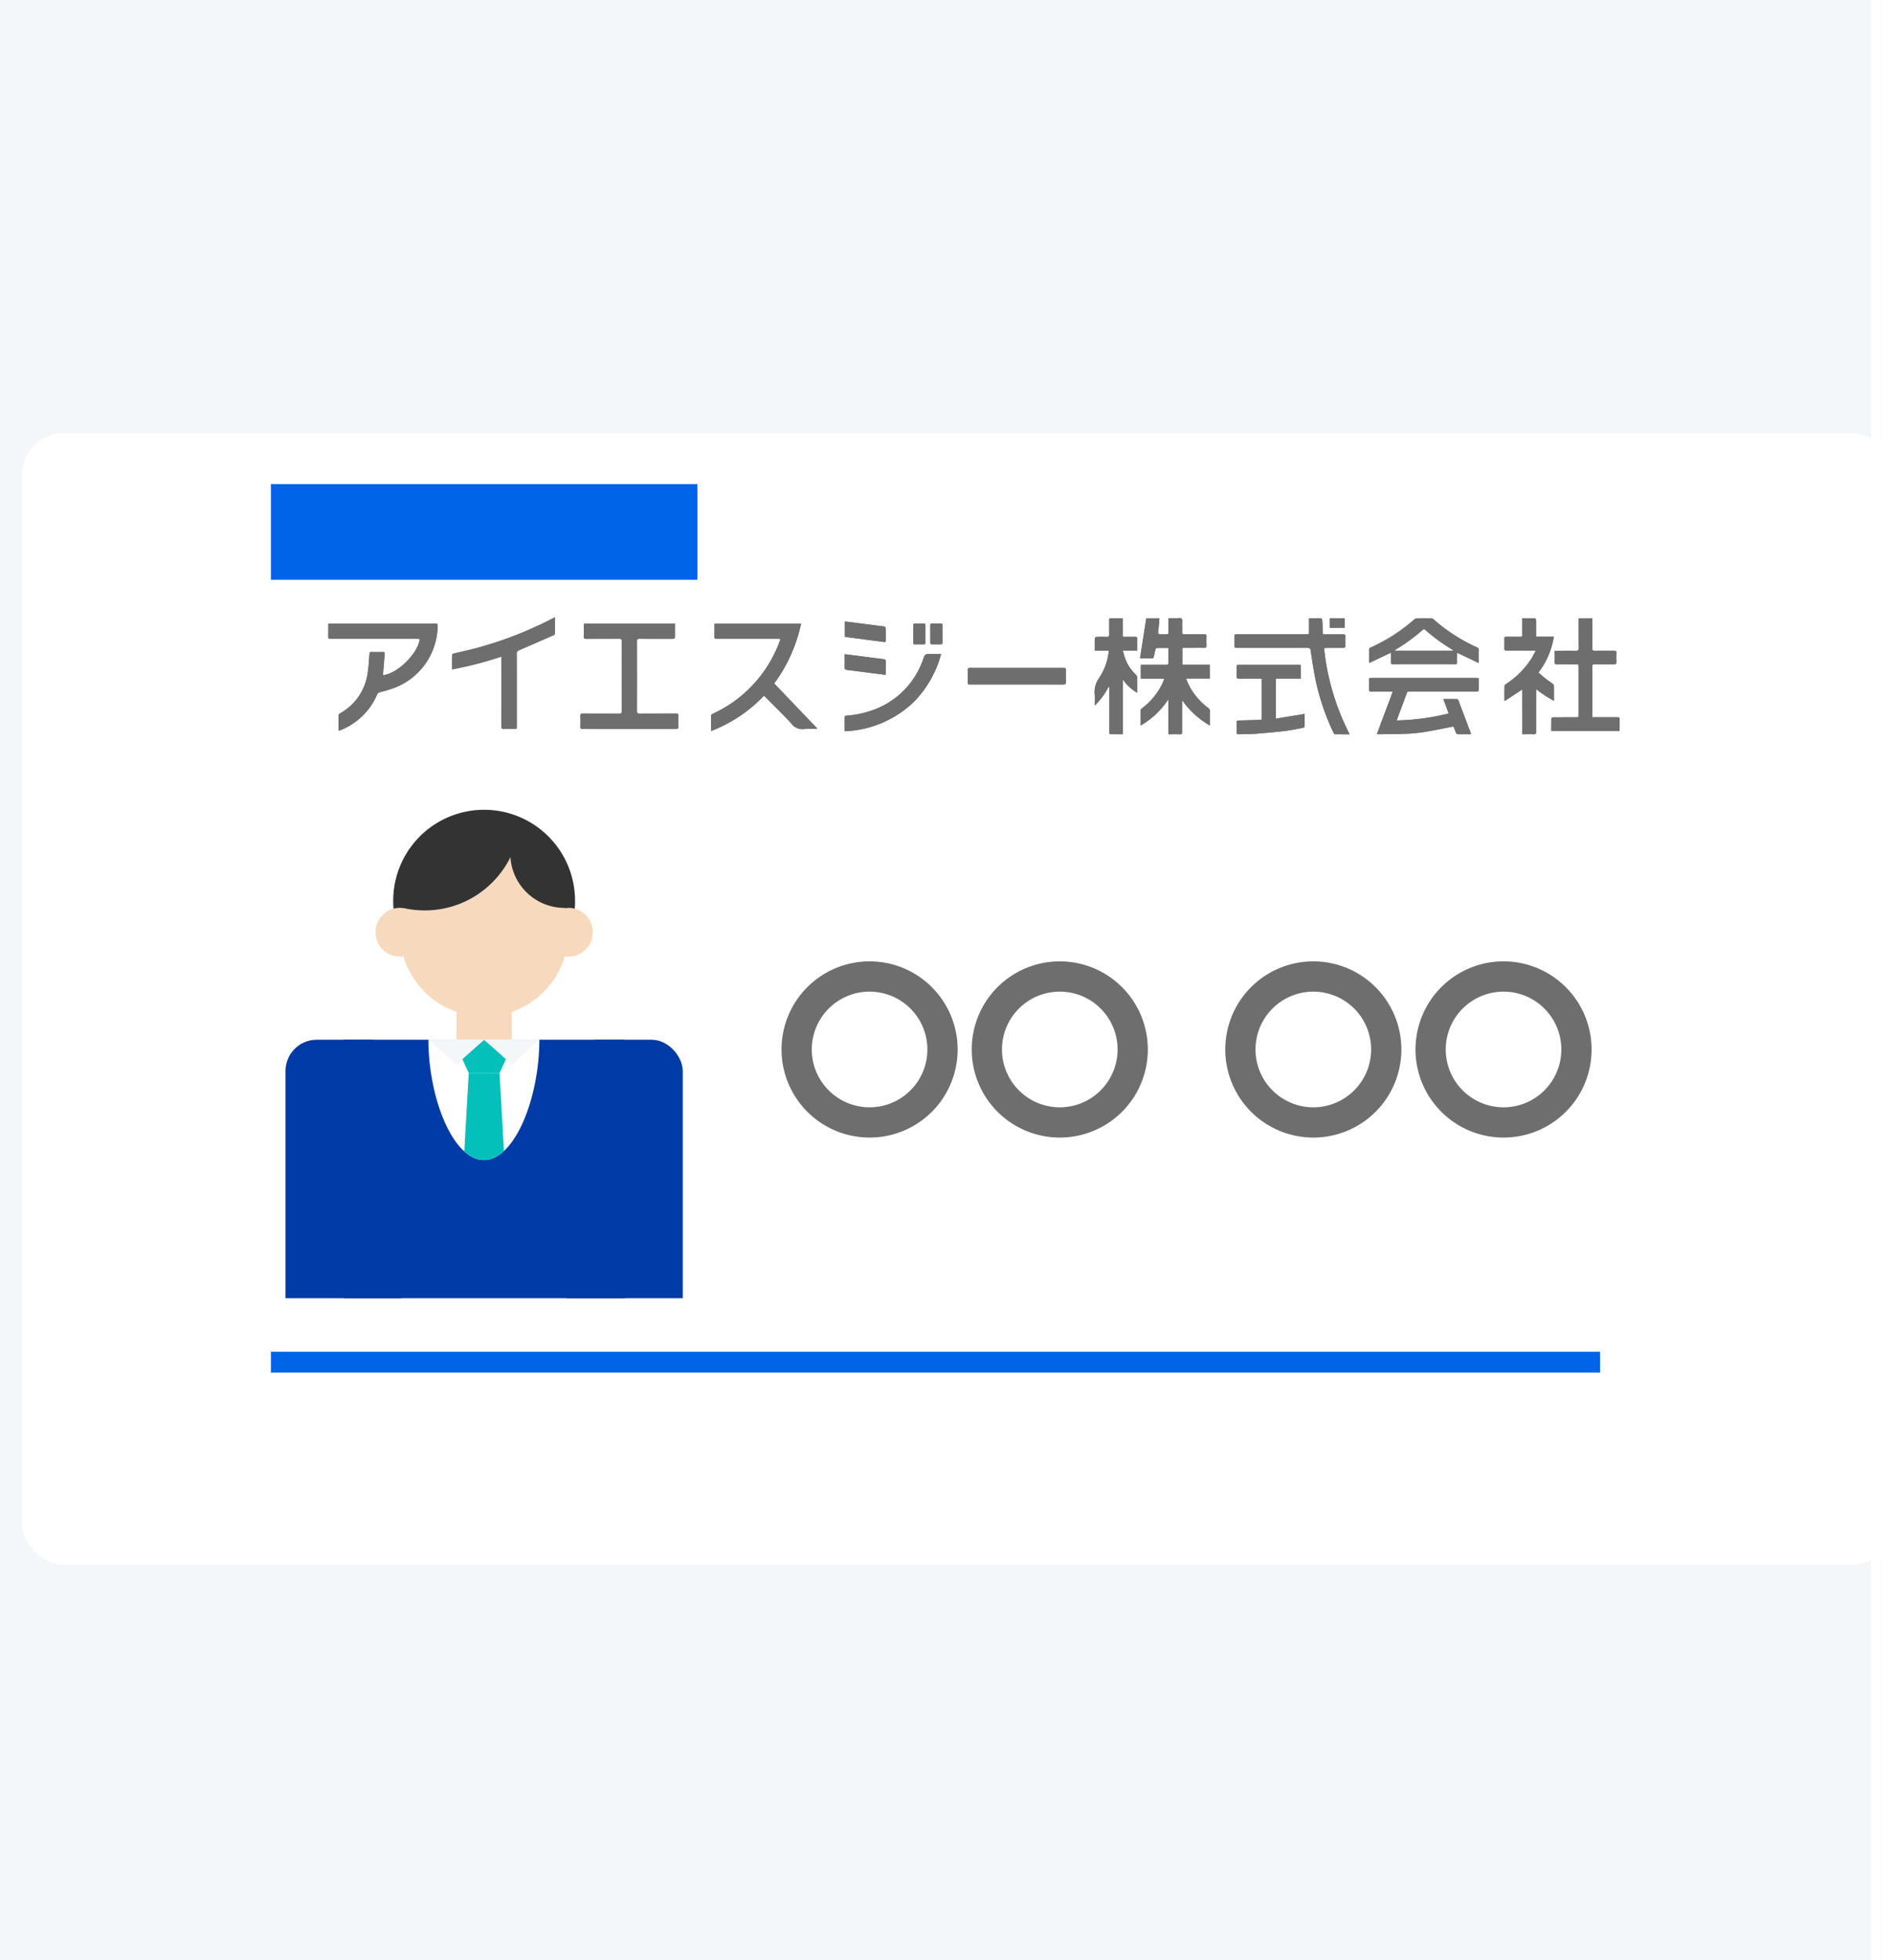 <svg xmlns="http://www.w3.org/2000/svg" xmlns:xlink="http://www.w3.org/1999/xlink" width="258" height="267" viewBox="0 0 258 267">
  <defs>
    <filter id="長方形_1002" x="0" y="56" width="258" height="157.121" filterUnits="userSpaceOnUse">
      <feOffset dx="3" dy="3" input="SourceAlpha"/>
      <feGaussianBlur result="blur"/>
      <feFlood flood-opacity="0.161"/>
      <feComposite operator="in" in2="blur"/>
      <feComposite in="SourceGraphic"/>
    </filter>
    <clipPath id="clip-path">
      <rect id="長方形_1009" data-name="長方形 1009" width="58.125" height="70.412" fill="none"/>
    </clipPath>
    <clipPath id="clip-path-2">
      <path id="パス_6712" data-name="パス 6712" d="M1340.478,870.691c0,8.028-3.385,16.413-7.562,16.413s-7.564-8.385-7.564-16.413Z" transform="translate(-1325.352 -870.691)" fill="none"/>
    </clipPath>
    <clipPath id="clip-path-3">
      <circle id="楕円形_1066" data-name="楕円形 1066" cx="11.995" cy="11.995" r="11.995" fill="none"/>
    </clipPath>
  </defs>
  <g id="グループ_1352" data-name="グループ 1352" transform="translate(-975 -1079)">
    <rect id="長方形_388" data-name="長方形 388" width="255" height="267" transform="translate(975 1079)" fill="#f4f7fa"/>
    <g id="グループ_881" data-name="グループ 881" transform="translate(-318.998 310.281)">
      <g id="グループ_878" data-name="グループ 878" transform="translate(1293.998 824.719)">
        <g transform="matrix(1, 0, 0, 1, 0, -56)" filter="url(#長方形_1002)">
          <rect id="長方形_1002-2" data-name="長方形 1002" width="255" height="154.121" rx="5.669" transform="translate(0 56)" fill="#fff"/>
        </g>
        <line id="線_553" data-name="線 553" x1="181.154" transform="translate(36.923 129.545)" fill="none" stroke="#0064e8" stroke-miterlimit="10" stroke-width="2.835"/>
        <rect id="長方形_1003" data-name="長方形 1003" width="58.125" height="13.032" transform="translate(36.923 9.946)" fill="#0064e8"/>
        <g id="グループ_876" data-name="グループ 876" transform="translate(36.923 50.426)">
          <g id="グループ_875" data-name="グループ 875" clip-path="url(#clip-path)">
            <rect id="長方形_1004" data-name="長方形 1004" width="69.353" height="100.727" transform="translate(-3.741 -15.147)" fill="#fff"/>
            <g id="グループ_874" data-name="グループ 874" transform="translate(1.993 3.988)">
              <rect id="長方形_1005" data-name="長方形 1005" width="15.835" height="45.843" rx="4.252" transform="translate(54.137 77.055) rotate(180)" fill="#003ba8"/>
              <g id="グループ_865" data-name="グループ 865" transform="translate(14.675)">
                <path id="パス_6708" data-name="パス 6708" d="M1347.56,866.332c0,6.842-5.547,5.08-12.391,5.08s-12.391,1.762-12.391-5.08a12.391,12.391,0,1,1,24.781,0Z" transform="translate(-1322.778 -853.94)" fill="#333"/>
              </g>
              <g id="グループ_866" data-name="グループ 866" transform="translate(12.265 5.093)">
                <rect id="長方形_1006" data-name="長方形 1006" width="7.527" height="12.288" transform="translate(11.041 19.312)" fill="#f7d9be"/>
                <circle id="楕円形_1061" data-name="楕円形 1061" cx="11.478" cy="11.478" r="11.478" transform="translate(3.326)" fill="#f7d9be"/>
                <circle id="楕円形_1062" data-name="楕円形 1062" cx="3.326" cy="3.326" r="3.326" transform="translate(0 8.152)" fill="#f7d9be"/>
                <circle id="楕円形_1063" data-name="楕円形 1063" cx="3.326" cy="3.326" r="3.326" transform="translate(22.956 8.152)" fill="#f7d9be"/>
              </g>
              <rect id="長方形_1007" data-name="長方形 1007" width="38.3" height="56.367" transform="translate(7.919 31.212)" fill="#003ba8"/>
              <path id="パス_6709" data-name="パス 6709" d="M1340.478,870.691c0,8.028-3.385,16.413-7.562,16.413s-7.564-8.385-7.564-16.413Z" transform="translate(-1305.883 -839.498)" fill="#fff"/>
              <g id="グループ_869" data-name="グループ 869" transform="translate(19.469 31.193)">
                <g id="グループ_868" data-name="グループ 868" clip-path="url(#clip-path-2)">
                  <g id="グループ_867" data-name="グループ 867" transform="translate(4.571 0.025)">
                    <path id="パス_6710" data-name="パス 6710" d="M1328.738,875.239l-.931-2.032,3.029-2.5,3.029,2.5-.931,2.032Z" transform="translate(-1327.807 -870.705)" fill="#03c0ba"/>
                    <path id="パス_6711" data-name="パス 6711" d="M1328.738,873.14l-.931,16.426,3.029,2.5,3.029-2.5-.931-16.426Z" transform="translate(-1327.807 -868.605)" fill="#03c0ba"/>
                  </g>
                </g>
              </g>
              <g id="グループ_870" data-name="グループ 870" transform="translate(19.542 31.218)">
                <path id="パス_6713" data-name="パス 6713" d="M1332.918,870.7l-3.8,3.4-3.722-3.4Z" transform="translate(-1325.392 -870.705)" fill="#f4f7fa"/>
                <path id="パス_6714" data-name="パス 6714" d="M1329.433,870.7l3.8,3.4,3.722-3.4Z" transform="translate(-1321.907 -870.705)" fill="#f4f7fa"/>
              </g>
              <rect id="長方形_1008" data-name="長方形 1008" width="15.835" height="45.843" rx="4.252" transform="translate(0 31.212)" fill="#003ba8"/>
              <g id="グループ_873" data-name="グループ 873" transform="translate(15.073 4.576)">
                <g id="グループ_872" data-name="グループ 872" clip-path="url(#clip-path-3)">
                  <g id="グループ_871" data-name="グループ 871" transform="translate(-9.139 -17.047)">
                    <circle id="楕円形_1064" data-name="楕円形 1064" cx="13.035" cy="13.035" r="13.035" fill="#333"/>
                    <circle id="楕円形_1065" data-name="楕円形 1065" cx="7.393" cy="7.393" r="7.393" transform="translate(24.701 10.941)" fill="#333"/>
                  </g>
                </g>
              </g>
            </g>
          </g>
        </g>
        <g id="グループ_877" data-name="グループ 877" transform="translate(106.517 74.955)">
          <path id="パス_6715" data-name="パス 6715" d="M1363.2,888.966a12,12,0,1,1,12-12A11.987,11.987,0,0,1,1363.2,888.966Zm0-19.875a7.878,7.878,0,1,0,7.877,7.877A7.874,7.874,0,0,0,1363.2,869.092Z" transform="translate(-1351.2 -864.971)" fill="#6e6e6e"/>
          <path id="パス_6716" data-name="パス 6716" d="M1377.119,888.966a12,12,0,1,1,12-12A11.988,11.988,0,0,1,1377.119,888.966Zm0-19.875a7.878,7.878,0,1,0,7.879,7.877A7.872,7.872,0,0,0,1377.119,869.092Z" transform="translate(-1339.198 -864.971)" fill="#6e6e6e"/>
          <path id="パス_6717" data-name="パス 6717" d="M1395.676,888.966a12,12,0,1,1,12-12A11.988,11.988,0,0,1,1395.676,888.966Zm0-19.875a7.878,7.878,0,1,0,7.879,7.877A7.874,7.874,0,0,0,1395.676,869.092Z" transform="translate(-1323.199 -864.971)" fill="#6e6e6e"/>
          <path id="パス_6718" data-name="パス 6718" d="M1409.6,888.966a12,12,0,1,1,12-12A11.987,11.987,0,0,1,1409.6,888.966Zm0-19.875a7.878,7.878,0,1,0,7.877,7.877A7.874,7.874,0,0,0,1409.6,869.092Z" transform="translate(-1311.197 -864.971)" fill="#6e6e6e"/>
        </g>
      </g>
      <g id="グループ_880" data-name="グループ 880" transform="translate(1338.747 852.798)">
        <g id="グループ_879" data-name="グループ 879">
          <path id="パス_6719" data-name="パス 6719" d="M1438.18,854.546c0-.674-.011-1.3.006-1.92a.512.512,0,0,0-.237-.462,8.91,8.91,0,0,1-2.879-3.639c-.045-.108-.076-.221-.13-.378h3.218v-1.875h-3.739v-2.281c.138-.009.259-.022.378-.022.855,0,1.709-.008,2.564,0,.248,0,.358-.063.346-.331-.018-.4-.017-.8,0-1.207.011-.244-.069-.322-.318-.318-.9.015-1.8,0-2.706.011-.223,0-.294-.071-.285-.29.017-.354.011-.711,0-1.067-.005-.268.067-.618-.071-.776-.119-.136-.492-.054-.752-.058-.343-.005-.687,0-1.05,0,0,.672-.006,1.3,0,1.926,0,.188-.052.278-.253.263-.169-.011-.339,0-.508,0-.709,0-.7,0-.6-.709.067-.477.089-.961.134-1.46h-1.792l-.855,5.447c.542,0,1.132,0,1.721-.007.05,0,.128-.1.145-.162.082-.333.143-.674.227-1.009.022-.086.1-.227.151-.229.53-.017,1.063-.009,1.624-.009,0,.7-.009,1.35,0,2,.006.231-.061.307-.3.3-1.052-.011-2.1-.006-3.155,0-.1,0-.2.007-.305.013v1.864h3.166a.509.509,0,0,1,0,.115c-.033.1-.067.194-.108.289a9.09,9.09,0,0,1-2.845,3.6c-.091.071-.22.173-.222.264-.019.687-.009,1.376-.009,2.115a11.074,11.074,0,0,0,3.7-3.467l.071.03v4.633c.557,0,1.071-.013,1.585.005.242.007.3-.078.3-.305-.009-1.348-.006-2.694,0-4.043,0-.093.011-.188.018-.281A11.836,11.836,0,0,0,1438.18,854.546Zm-118.754.719c.115-.039.186-.058.253-.086a9.008,9.008,0,0,0,5-4.868.488.488,0,0,1,.384-.311c.471-.114.944-.233,1.4-.391a9.155,9.155,0,0,0,6.46-8.631c.015-.266-.073-.328-.326-.326q-7.125.009-14.251.006c-.1,0-.2.009-.285.015a.392.392,0,0,0-.034.08c0,.523,0,1.048-.005,1.572,0,.406,0,.408.415.408q5.816,0,11.633,0c.134,0,.27.017.406.024-.184,1.937-3.021,4.734-5,4.938.007-.1.013-.2.02-.3.071-.875.138-1.749.212-2.622.015-.19-.065-.24-.244-.238-.518.009-1.033.017-1.549,0-.233-.007-.274.084-.289.29-.054.752-.093,1.512-.2,2.257a7.438,7.438,0,0,1-3.851,5.834.329.329,0,0,0-.151.233C1319.42,853.837,1319.426,854.529,1319.426,855.265Zm45.842-14.609h-8.277c-1.287,0-2.573,0-3.86,0-.214,0-.3.052-.291.281.017.486.022.974,0,1.46-.013.279.089.345.352.343,1.494-.009,2.987,0,4.479-.009.272,0,.354.084.354.354q-.014,4.743,0,9.489c0,.266-.071.35-.346.348-1.663-.011-3.324,0-4.987-.009-.227,0-.316.054-.309.294.017.507.019,1.011,0,1.516-.007.244.086.3.311.292.374-.015.75,0,1.127,0q5.787,0,11.577,0c.25,0,.346-.054.335-.32-.02-.486-.017-.974,0-1.46.009-.237-.048-.326-.307-.324-1.663.011-3.324,0-4.987.011-.274,0-.348-.078-.346-.346q.011-4.746,0-9.491c0-.268.08-.356.35-.354,1.371.011,2.741.006,4.113.006a4.221,4.221,0,0,0,.533-.011c.067-.007.173-.1.175-.155C1365.272,841.943,1365.268,841.319,1365.268,840.656Zm5.389.019v1.663c0,.393,0,.395.4.395q4.084,0,8.167,0c.136,0,.272.017.412.026a1.138,1.138,0,0,1-.017.121c-.015.054-.035.106-.054.158a17.557,17.557,0,0,1-5.346,7.542,17.02,17.02,0,0,1-3.784,2.358c-.093.043-.224.151-.225.233-.017.689-.009,1.38-.009,2.121a19.424,19.424,0,0,0,7.2-4.812c.1.093.181.156.251.229,1.179,1.194,2.385,2.363,3.518,3.6a1.788,1.788,0,0,0,1.655.715,15.394,15.394,0,0,1,1.76-.013l.058-.086-5.845-6.112a20.489,20.489,0,0,0,2.257-3.845,21.221,21.221,0,0,0,1.408-4.29Zm103.084,15.059a.544.544,0,0,0-.007-.132q-.844-2.257-1.7-4.512a.259.259,0,0,0-.173-.143c-.607-.009-1.216-.006-1.864-.006l.723,1.963a32.239,32.239,0,0,1-7.063.955,1.744,1.744,0,0,1,.05-.225c.438-1.173.879-2.344,1.311-3.518a.308.308,0,0,1,.346-.212c.629.006,1.257,0,1.886,0,2.413,0,4.827,0,7.24.006.257,0,.348-.071.335-.33-.02-.374-.006-.749-.006-1.125s0-.391-.4-.391h-11.5c-.929,0-1.858.006-2.787,0-.21,0-.283.065-.278.274.013.43.015.862,0,1.29-.007.229.082.287.3.283.864-.009,1.728,0,2.592,0a3.163,3.163,0,0,1,.346.041l-2.16,5.767a1.242,1.242,0,0,0,.156.017c1.257-.017,2.516-.013,3.773-.065a20.546,20.546,0,0,0,2.462-.231c1.283-.2,2.557-.471,3.832-.723.153-.03.246-.039.3.129a7.248,7.248,0,0,0,.27.708c.035.076.132.173.2.175C1472.533,855.74,1473.132,855.734,1473.741,855.734Zm20.279-.46c0-.546-.011-1.058.006-1.572.008-.231-.076-.285-.29-.283-1.024.008-2.047,0-3.071,0h-.344c-.008-.108-.017-.179-.017-.251,0-2.229,0-4.456-.005-6.683,0-.227.074-.29.289-.289.892.007,1.784,0,2.676.007.225,0,.32-.054.311-.3-.02-.419-.019-.842,0-1.263.009-.223-.063-.291-.287-.287-.89.009-1.784-.006-2.676.009-.251,0-.315-.08-.313-.322.013-1.263.006-2.527.006-3.789,0-.1-.009-.2-.013-.3h-1.864v.328c0,1.255-.006,2.508.006,3.763,0,.244-.065.326-.315.322-.873-.013-1.747-.006-2.62,0-.108,0-.216.011-.337.019,0,.533.011,1.028-.006,1.523-.008.237.071.3.3.3.855-.011,1.71-.005,2.564,0,.406,0,.406,0,.406.391v6.458c0,.369,0,.369-.361.369-1.022,0-2.046,0-3.069.007-.1,0-.274.082-.276.132-.018.566-.013,1.134-.013,1.713Zm-42.337-15.34c0,.617-.005,1.186,0,1.754,0,.432.009.432-.411.432h-7.015c-.816,0-1.633.008-2.45,0-.212,0-.277.061-.27.272.015.382,0,.767,0,1.151,0,.428,0,.428.425.428q4.76,0,9.523,0c.251,0,.378.048.423.333.21,1.363.4,2.734.685,4.084a31.856,31.856,0,0,0,2.435,7.143.314.314,0,0,0,.341.214c.356-.013.713,0,1.071,0h.782A33.092,33.092,0,0,1,1453.736,844c.164-.011.292-.026.421-.026.723,0,1.447-.009,2.17,0,.235,0,.313-.082.306-.311-.013-.421-.015-.842,0-1.263.007-.227-.08-.285-.3-.281-.836.011-1.672,0-2.506.007-.187,0-.27-.043-.272-.25q-.012-.841-.065-1.681c-.006-.089-.106-.246-.168-.248C1452.773,839.925,1452.22,839.934,1451.682,839.934Zm-110.071,5.229c.007.171.019.3.019.426,0,3.031,0,6.065-.006,9.1,0,.259.073.341.332.328.421-.02.845,0,1.266-.007.507-.006.49.095.49-.475q0-4.871-.006-9.743a.471.471,0,0,1,.343-.512c1.551-.659,3.091-1.344,4.639-2.013a.342.342,0,0,0,.24-.382c-.015-.356,0-.711,0-1.067V839.8c-.177.088-.3.147-.423.21a52.157,52.157,0,0,1-10.139,3.948c-1.073.3-2.164.52-3.246.786-.088.02-.227.11-.227.171-.017.652-.011,1.305-.011,1.991A52.493,52.493,0,0,0,1341.611,845.163Zm139.154,10.571c.536,0,1.026-.017,1.512.005.277.013.369-.054.365-.352-.015-1.806-.007-3.613-.005-5.419,0-.1.009-.209.019-.369a15.958,15.958,0,0,0,2.415,1.581c0-.726.007-1.391-.008-2.054a.4.4,0,0,0-.164-.259c-.335-.255-.691-.484-1.022-.745-.315-.246-.609-.518-.922-.788a10.847,10.847,0,0,0,2.1-4.886h-2.425V842.1c0-.637.006-1.274-.006-1.909,0-.087-.082-.244-.128-.246-.57-.019-1.14-.011-1.739-.011v.337c0,.628-.013,1.255.006,1.881.006.255-.078.318-.322.313-.63-.017-1.259,0-1.886-.009-.185,0-.251.063-.25.242.007.451.009.9,0,1.348,0,.214.062.292.29.289,1.211-.009,2.423-.006,3.633,0,.1,0,.194.009.358.019-.211.387-.378.73-.577,1.054a11.536,11.536,0,0,1-3.464,3.48c-.093.061-.218.169-.222.259-.018.661-.009,1.322-.009,1.983l.071.063,2.378-1.566Zm-56.4-6.458.089.03v6.026a.925.925,0,0,0,.008.251c.016.058.082.141.126.141.559.011,1.119.007,1.721.007v-7.339l.067-.03a6.07,6.07,0,0,0,1.886,1.715c0-.717-.005-1.37,0-2.026a.537.537,0,0,0-.19-.436,5.9,5.9,0,0,1-1.415-2.106c-.138-.359-.227-.741-.356-1.175h1.957c0-.57-.007-1.093,0-1.616.006-.2-.076-.257-.264-.253-.469.009-.938-.009-1.408.008-.238.009-.305-.078-.3-.305.013-.5,0-.992,0-1.49v-.745c-.55,0-1.054.009-1.559-.005-.223-.007-.294.063-.289.285.012.635-.007,1.272.008,1.909.007.261-.059.367-.343.354-.458-.022-.92-.013-1.38,0-.08,0-.227.1-.229.153-.017.557-.009,1.115-.009,1.711h1.907c-.009.121-.011.2-.023.283a8.091,8.091,0,0,1-1.316,3.484,3.206,3.206,0,0,0-.577,2.171c.037.488.007.981.007,1.54A9.47,9.47,0,0,0,1424.365,849.276Zm26.2-2.976c-.069-.007-.116-.018-.16-.018q-4.167,0-8.337,0c-.2,0-.234.086-.233.253.006.439.011.881,0,1.32-.007.227.056.309.3.305.939-.013,1.877-.006,2.818-.006.1,0,.2.009.3.015v5.573c-.332.022-.648.054-.963.063-.741.026-1.482.047-2.223.056-.173,0-.231.065-.229.231.006.477,0,.955,0,1.432,0,.153.054.22.216.214.778-.026,1.561-.011,2.335-.071,1.354-.1,2.708-.227,4.056-.385.815-.1,1.622-.274,2.43-.425.08-.015.2-.1.207-.16.016-.579.009-1.156.009-1.732l-3.924.644V848.15h3.4Zm-62.158,9.02a14.33,14.33,0,0,0,9.458-4.03,14.664,14.664,0,0,0,3.68-6.484H1400.1c-.738,0-.734,0-1,.7a11.187,11.187,0,0,1-7.2,7.052,13.306,13.306,0,0,1-3.214.639c-.136.009-.287.009-.285.222C1388.407,854.032,1388.4,854.649,1388.4,855.321Zm23.452-6.37c2.123,0,4.246,0,6.367.006.246,0,.333-.067.326-.317-.015-.514,0-1.03,0-1.544,0-.391,0-.393-.389-.393H1410.1c-1.53,0-3.061,0-4.592-.006-.257,0-.346.082-.339.339.015.514,0,1.03.006,1.544,0,.371,0,.371.372.371Q1408.7,848.953,1411.855,848.95Zm-23.435-6.5a.848.848,0,0,0,.119.03l2.95.391c.706.091,1.411.181,2.115.276.367.048.391.03.391-.33V841.7c0-.642,0-.624-.635-.7-1.265-.149-2.525-.322-3.788-.484-.376-.048-.754-.089-1.153-.138Zm-.019,2.376v.294c0,.5.015.993-.005,1.488-.011.274.093.343.348.372,1.106.127,2.21.279,3.314.421.627.082,1.257.158,1.918.24.007-.121.017-.221.019-.32,0-.477-.02-.955.007-1.432.019-.309-.121-.372-.385-.4-.818-.091-1.633-.2-2.45-.309Zm11.67-2.782c0,.4.005.8,0,1.2,0,.16.033.242.216.239.4-.009.808-.009,1.21,0,.175,0,.227-.069.225-.233q-.009-1.193,0-2.385c0-.177-.073-.227-.234-.225-.395.008-.788.009-1.183,0-.188-.006-.24.071-.237.25C1400.078,841.278,1400.071,841.662,1400.071,842.046Zm-.667.034c0-.393-.008-.784,0-1.177,0-.2-.069-.263-.264-.257-.384.009-.767.008-1.151,0-.16,0-.238.039-.236.22.007.8.006,1.605,0,2.408,0,.158.056.216.212.214.4-.008.806-.009,1.209,0,.177,0,.231-.071.229-.233C1399.4,842.863,1399.4,842.472,1399.4,842.079Zm57.149-.847c0-.4-.005-.762,0-1.125,0-.164-.091-.177-.218-.177-.4,0-.806,0-1.208,0h-.6v1.3Z" transform="translate(-1318.029 -839.798)" fill="#6e6e6e"/>
          <path id="パス_6720" data-name="パス 6720" d="M1386.96,854.493a11.832,11.832,0,0,1-3.76-3.436c-.007.093-.018.188-.018.281,0,1.348-.005,2.695,0,4.043,0,.227-.054.313-.3.305-.514-.019-1.028-.006-1.584-.006v-4.633l-.071-.03a11.074,11.074,0,0,1-3.7,3.467c0-.739-.009-1.428.009-2.115,0-.091.13-.194.222-.264a9.088,9.088,0,0,0,2.845-3.6c.041-.095.075-.192.108-.289a.517.517,0,0,0,0-.115h-3.166v-1.864c.1-.006.2-.013.305-.013,1.05,0,2.1-.008,3.155,0,.236,0,.3-.073.3-.3-.013-.652,0-1.305,0-2-.561,0-1.093-.008-1.624.009-.054,0-.129.143-.151.229-.084.335-.145.676-.227,1.009-.017.065-.095.16-.145.162-.589.011-1.179.007-1.721.007l.855-5.447h1.792c-.045.5-.067.983-.134,1.46-.1.711-.113.709.6.709.169,0,.339-.009.508,0,.2.015.257-.075.253-.263-.007-.626,0-1.253,0-1.926.363,0,.708-.006,1.05,0,.26,0,.633-.078.752.058.138.158.065.508.071.776.008.356.013.713,0,1.067-.009.22.061.292.285.29.9-.011,1.8,0,2.706-.011.249,0,.329.074.318.318-.015.4-.017.806,0,1.207.011.268-.1.335-.346.331-.855-.009-1.709,0-2.564,0-.119,0-.24.013-.378.022v2.281h3.739v1.875h-3.218c.054.156.086.27.13.378a8.911,8.911,0,0,0,2.879,3.639.512.512,0,0,1,.237.462C1386.949,853.2,1386.96,853.819,1386.96,854.493Z" transform="translate(-1266.809 -839.745)" fill="#6e6e6e"/>
          <path id="パス_6721" data-name="パス 6721" d="M1319.426,854.869c0-.736-.006-1.428.005-2.119a.329.329,0,0,1,.151-.233,7.438,7.438,0,0,0,3.851-5.834c.111-.745.151-1.5.2-2.257.015-.207.056-.3.289-.29.516.019,1.031.011,1.549,0,.179,0,.259.048.244.238-.075.873-.142,1.747-.212,2.622-.007.1-.013.2-.02.3,1.975-.2,4.812-3,5-4.938-.136-.008-.272-.024-.406-.024q-5.818,0-11.633,0c-.415,0-.417,0-.415-.408,0-.523,0-1.049.005-1.572a.393.393,0,0,1,.034-.08c.085-.006.184-.015.285-.015q7.125,0,14.251-.006c.253,0,.341.06.326.326a9.155,9.155,0,0,1-6.46,8.631c-.46.158-.933.278-1.4.391a.488.488,0,0,0-.384.311,9.009,9.009,0,0,1-5,4.868C1319.612,854.811,1319.541,854.83,1319.426,854.869Z" transform="translate(-1318.029 -839.402)" fill="#6e6e6e"/>
          <path id="パス_6722" data-name="パス 6722" d="M1349.363,840.261c0,.663,0,1.287-.007,1.911,0,.056-.108.147-.175.155a4.219,4.219,0,0,1-.533.011c-1.372,0-2.743.006-4.113-.006-.27,0-.352.086-.35.354q.011,4.746,0,9.491c0,.268.073.348.346.346,1.663-.011,3.324,0,4.987-.011.259,0,.317.088.308.324-.015.486-.019.974,0,1.46.011.266-.086.322-.335.32q-5.79-.008-11.577,0c-.376,0-.753-.011-1.127,0-.225.009-.318-.048-.311-.292.019-.5.017-1.009,0-1.516-.007-.24.082-.3.309-.294,1.663.008,3.324,0,4.987.009.276,0,.346-.082.346-.348q-.014-4.746,0-9.489c0-.27-.082-.356-.354-.354-1.492.011-2.985,0-4.479.009-.262,0-.365-.063-.352-.343.022-.486.017-.974,0-1.46-.007-.229.077-.283.291-.281,1.287.008,2.573,0,3.86,0h8.277Z" transform="translate(-1302.124 -839.402)" fill="#6e6e6e"/>
          <path id="パス_6723" data-name="パス 6723" d="M1346.5,840.269h11.8a21.227,21.227,0,0,1-1.408,4.29,20.481,20.481,0,0,1-2.257,3.845l5.845,6.112-.058.086a15.394,15.394,0,0,0-1.76.013,1.788,1.788,0,0,1-1.655-.715c-1.132-1.234-2.339-2.4-3.518-3.6-.071-.073-.149-.136-.251-.229a19.424,19.424,0,0,1-7.2,4.812c0-.741-.008-1.432.009-2.121,0-.082.132-.19.225-.233a17.02,17.02,0,0,0,3.784-2.358,17.556,17.556,0,0,0,5.346-7.542c.019-.052.039-.1.054-.158a1.2,1.2,0,0,0,.017-.121c-.14-.009-.276-.026-.412-.026q-4.083,0-8.167,0c-.4,0-.4,0-.4-.395Z" transform="translate(-1293.874 -839.392)" fill="#6e6e6e"/>
          <path id="パス_6724" data-name="パス 6724" d="M1408.076,851.908c-.609,0-1.208.006-1.808-.009-.071,0-.167-.1-.2-.175a7.216,7.216,0,0,1-.27-.708c-.056-.168-.149-.158-.3-.129-1.275.251-2.549.518-3.832.723a20.554,20.554,0,0,1-2.462.231c-1.257.052-2.516.048-3.773.065a1.25,1.25,0,0,1-.156-.017l2.16-5.767a3.174,3.174,0,0,0-.346-.041c-.864,0-1.728-.007-2.592,0-.214,0-.3-.054-.3-.283.015-.428.013-.86,0-1.29-.005-.209.067-.276.277-.274.929.009,1.859,0,2.788,0h11.5c.4,0,.4,0,.4.391s-.015.75.006,1.125c.013.259-.078.331-.335.33-2.413-.009-4.827-.005-7.24-.005-.63,0-1.257,0-1.886,0a.308.308,0,0,0-.346.212c-.432,1.173-.873,2.344-1.311,3.518a1.726,1.726,0,0,0-.05.225,32.235,32.235,0,0,0,7.063-.955l-.723-1.963c.648,0,1.257,0,1.864.005a.26.26,0,0,1,.173.143q.855,2.254,1.7,4.512A.543.543,0,0,1,1408.076,851.908Z" transform="translate(-1252.364 -835.972)" fill="#6e6e6e"/>
          <path id="パス_6725" data-name="パス 6725" d="M1416.852,855.2h-9.314c0-.579-.005-1.147.013-1.713,0-.05.179-.132.276-.132,1.022-.009,2.047-.005,3.069-.007.361,0,.361,0,.361-.369v-6.458c0-.391,0-.391-.406-.391-.855,0-1.709-.007-2.564,0-.231,0-.309-.063-.3-.3.017-.5.006-.991.006-1.523.121-.007.229-.019.337-.019.873,0,1.747-.009,2.62,0,.249,0,.316-.078.315-.322-.011-1.255-.006-2.508-.006-3.763v-.328h1.864c0,.1.013.2.013.3,0,1.263.007,2.527-.006,3.789,0,.242.062.326.313.322.892-.015,1.786,0,2.676-.009.223,0,.3.063.287.287-.017.421-.018.844,0,1.263.009.244-.086.3-.311.3-.892-.011-1.784,0-2.676-.007-.214,0-.291.061-.289.289.007,2.227,0,4.454.005,6.683,0,.073.009.143.017.251h.344c1.024,0,2.047,0,3.071,0,.214,0,.3.052.29.283C1416.84,854.143,1416.852,854.655,1416.852,855.2Z" transform="translate(-1240.861 -839.725)" fill="#6e6e6e"/>
          <path id="パス_6726" data-name="パス 6726" d="M1394.5,839.872c.538,0,1.091-.009,1.643.011.061,0,.162.158.167.248q.053.841.065,1.682c0,.207.085.25.272.25.834-.007,1.67,0,2.506-.007.216,0,.3.054.3.281-.015.421-.013.842,0,1.263.007.229-.071.315-.306.311-.722-.011-1.447,0-2.17,0-.128,0-.257.015-.421.026a33.1,33.1,0,0,0,3.488,11.739h-.782c-.357,0-.715-.009-1.071,0a.314.314,0,0,1-.341-.214,31.852,31.852,0,0,1-2.436-7.143c-.283-1.35-.475-2.721-.685-4.084-.045-.285-.171-.333-.423-.333q-4.762.009-9.523,0c-.425,0-.425,0-.425-.428,0-.384.011-.769,0-1.151-.007-.211.058-.276.27-.272.817.011,1.635,0,2.45,0h7.015c.421,0,.415,0,.411-.432C1394.5,841.058,1394.5,840.488,1394.5,839.872Z" transform="translate(-1260.848 -839.736)" fill="#6e6e6e"/>
          <path id="パス_6727" data-name="パス 6727" d="M1333.811,845.163a52.491,52.491,0,0,1-6.733,1.741c0-.685-.006-1.339.011-1.991,0-.061.14-.151.227-.171,1.082-.266,2.173-.49,3.246-.786a52.153,52.153,0,0,0,10.139-3.948c.121-.063.246-.123.423-.21v1.017c0,.356-.011.711,0,1.067a.342.342,0,0,1-.24.382c-1.548.669-3.088,1.354-4.639,2.013a.471.471,0,0,0-.343.512q.014,4.871.006,9.743c0,.57.016.469-.49.475-.421.006-.845-.013-1.266.007-.259.013-.332-.069-.332-.328.009-3.032.006-6.065.006-9.1C1333.829,845.461,1333.818,845.334,1333.811,845.163Z" transform="translate(-1310.229 -839.798)" fill="#6e6e6e"/>
          <path id="パス_6728" data-name="パス 6728" d="M1406.559,855.671v-6.11l-2.378,1.566-.071-.063c0-.661-.009-1.322.009-1.983,0-.089.129-.2.222-.259a11.536,11.536,0,0,0,3.464-3.48c.2-.324.367-.667.577-1.054-.164-.009-.261-.019-.358-.019-1.211,0-2.423-.006-3.633,0-.229,0-.294-.074-.29-.289.011-.449.009-.9,0-1.348,0-.179.065-.244.25-.242.628.009,1.257-.008,1.886.009.244.006.328-.058.322-.313-.019-.626-.006-1.253-.006-1.881v-.337c.6,0,1.17-.008,1.739.011.047,0,.127.158.128.246.011.635.006,1.272.006,1.909v.348h2.425a10.848,10.848,0,0,1-2.1,4.886c.313.27.607.542.922.788.331.261.687.49,1.022.745a.4.4,0,0,1,.164.259c.015.663.008,1.328.008,2.054a15.954,15.954,0,0,1-2.415-1.581c-.009.16-.019.264-.019.369,0,1.806-.009,3.613.005,5.419,0,.3-.088.365-.365.352C1407.585,855.654,1407.1,855.671,1406.559,855.671Z" transform="translate(-1243.823 -839.735)" fill="#6e6e6e"/>
          <path id="パス_6729" data-name="パス 6729" d="M1376.007,849.216a9.47,9.47,0,0,1-1.87,2.542c0-.559.03-1.052-.007-1.54a3.207,3.207,0,0,1,.577-2.171,8.089,8.089,0,0,0,1.316-3.484c.011-.08.013-.162.023-.283h-1.907c0-.6-.008-1.155.009-1.711,0-.056.149-.149.229-.153.46-.013.922-.022,1.38,0,.283.013.35-.093.343-.354-.015-.637,0-1.274-.008-1.909-.005-.222.065-.292.289-.285.5.015,1.009.006,1.559.006v.745c0,.5.009.993,0,1.49-.005.227.062.315.3.305.469-.017.938,0,1.408-.008.188,0,.27.048.264.253-.011.523,0,1.047,0,1.616h-1.957c.128.434.218.816.355,1.175a5.9,5.9,0,0,0,1.415,2.106.537.537,0,0,1,.19.436c-.009.656,0,1.309,0,2.026a6.071,6.071,0,0,1-1.886-1.715l-.067.03v7.339c-.6,0-1.162,0-1.721-.007-.045,0-.11-.084-.126-.141a.929.929,0,0,1-.008-.251v-6.026Z" transform="translate(-1269.672 -839.738)" fill="#6e6e6e"/>
          <path id="パス_6730" data-name="パス 6730" d="M1393.244,843.3v1.849h-3.4v5.458l3.924-.644c0,.575.007,1.153-.009,1.732,0,.056-.127.145-.207.16-.808.151-1.614.328-2.43.425-1.348.158-2.7.283-4.056.385-.775.06-1.557.045-2.335.071-.162.006-.216-.061-.216-.214,0-.477.006-.955,0-1.432,0-.166.056-.227.229-.231.741-.009,1.482-.03,2.223-.056.315-.009.631-.041.963-.063v-5.573c-.1-.006-.2-.013-.3-.015-.941,0-1.879-.007-2.818.006-.242,0-.305-.078-.3-.305.013-.439.007-.881,0-1.32,0-.168.035-.255.233-.253q4.171.008,8.337,0C1393.128,843.282,1393.175,843.293,1393.244,843.3Z" transform="translate(-1260.712 -836.798)" fill="#6e6e6e"/>
          <path id="パス_6731" data-name="パス 6731" d="M1355.823,853c0-.672,0-1.289,0-1.9,0-.212.149-.212.285-.221a13.307,13.307,0,0,0,3.214-.639,11.188,11.188,0,0,0,7.2-7.052c.264-.694.26-.7,1-.7h1.439a14.664,14.664,0,0,1-3.68,6.484A14.33,14.33,0,0,1,1355.823,853Z" transform="translate(-1285.449 -837.479)" fill="#6e6e6e"/>
          <path id="パス_6732" data-name="パス 6732" d="M1371.512,845.756q-3.154,0-6.311,0c-.37,0-.372,0-.372-.371,0-.514.009-1.03-.006-1.544-.007-.257.082-.341.339-.339,1.531.009,3.061.006,4.592.006h8.058c.387,0,.387,0,.389.393,0,.514-.011,1.03,0,1.544.007.249-.08.318-.326.316C1375.758,845.754,1373.635,845.756,1371.512,845.756Z" transform="translate(-1277.686 -836.604)" fill="#6e6e6e"/>
          <path id="パス_6733" data-name="パス 6733" d="M1355.83,842.185v-2.078c.4.048.776.089,1.153.138,1.262.162,2.523.335,3.788.484.633.076.635.058.635.7v1.123c0,.359-.024.378-.391.33-.7-.095-1.409-.184-2.115-.276l-2.95-.391A.84.84,0,0,1,1355.83,842.185Z" transform="translate(-1285.439 -839.531)" fill="#6e6e6e"/>
          <path id="パス_6734" data-name="パス 6734" d="M1355.823,842.5l2.766.352c.817.1,1.633.218,2.45.309.264.03.4.093.385.4-.028.477-.006.955-.007,1.432,0,.1-.011.2-.019.32-.661-.082-1.291-.158-1.918-.24-1.1-.141-2.208-.294-3.314-.421-.255-.03-.359-.1-.348-.372.02-.5.005-.993.005-1.488Z" transform="translate(-1285.451 -837.469)" fill="#6e6e6e"/>
          <path id="パス_6735" data-name="パス 6735" d="M1362.089,841.653c0-.384.007-.767,0-1.151,0-.179.048-.255.237-.25.395.009.788.008,1.183,0,.162,0,.236.048.234.225q-.009,1.193,0,2.385c0,.164-.05.236-.225.233-.4-.009-.807-.009-1.21,0-.182,0-.22-.078-.216-.239C1362.094,842.458,1362.089,842.056,1362.089,841.653Z" transform="translate(-1280.047 -839.406)" fill="#6e6e6e"/>
          <path id="パス_6736" data-name="パス 6736" d="M1362.492,841.687c0,.393,0,.784,0,1.177,0,.162-.052.236-.229.233-.4-.009-.8-.008-1.209,0-.156,0-.212-.056-.212-.214.006-.8.007-1.605,0-2.408,0-.181.076-.223.236-.22.383.006.767.007,1.151,0,.2-.006.268.061.265.257C1362.484,840.9,1362.492,841.294,1362.492,841.687Z" transform="translate(-1281.117 -839.406)" fill="#6e6e6e"/>
          <path id="パス_6737" data-name="パス 6737" d="M1393.357,841.171h-2.026v-1.3h.6c.4,0,.806,0,1.208,0,.127,0,.22.013.218.177C1393.351,840.409,1393.357,840.772,1393.357,841.171Z" transform="translate(-1254.832 -839.737)" fill="#6e6e6e"/>
        </g>
        <path id="パス_6738" data-name="パス 6738" d="M1409.162,844.211a.37.37,0,0,0-.259-.4A23.561,23.561,0,0,1,1403,840a.545.545,0,0,0-.322-.121q-.983-.017-1.97,0a.5.5,0,0,0-.3.1,23.8,23.8,0,0,1-6,3.868.3.3,0,0,0-.207.32c.007.525,0,1.048,0,1.572a1.616,1.616,0,0,0,.045.235l2.929-1.387c0,.445.007.855-.006,1.263-.006.207.043.3.278.3q4.251-.011,8.5,0c.214,0,.274-.073.266-.278-.013-.415,0-.832,0-1.279.987.467,1.929.916,2.946,1.4C1409.156,845.33,1409.147,844.77,1409.162,844.211Zm-11.384.071-.024-.054c.069-.048.136-.1.208-.147a24.683,24.683,0,0,0,3.532-2.587c.112-.1.2-.171.35-.035a24.311,24.311,0,0,0,3.669,2.682c.037.024.069.058.169.141Z" transform="translate(-1252.363 -839.737)" fill="#6e6e6e"/>
      </g>
    </g>
  </g>
</svg>
